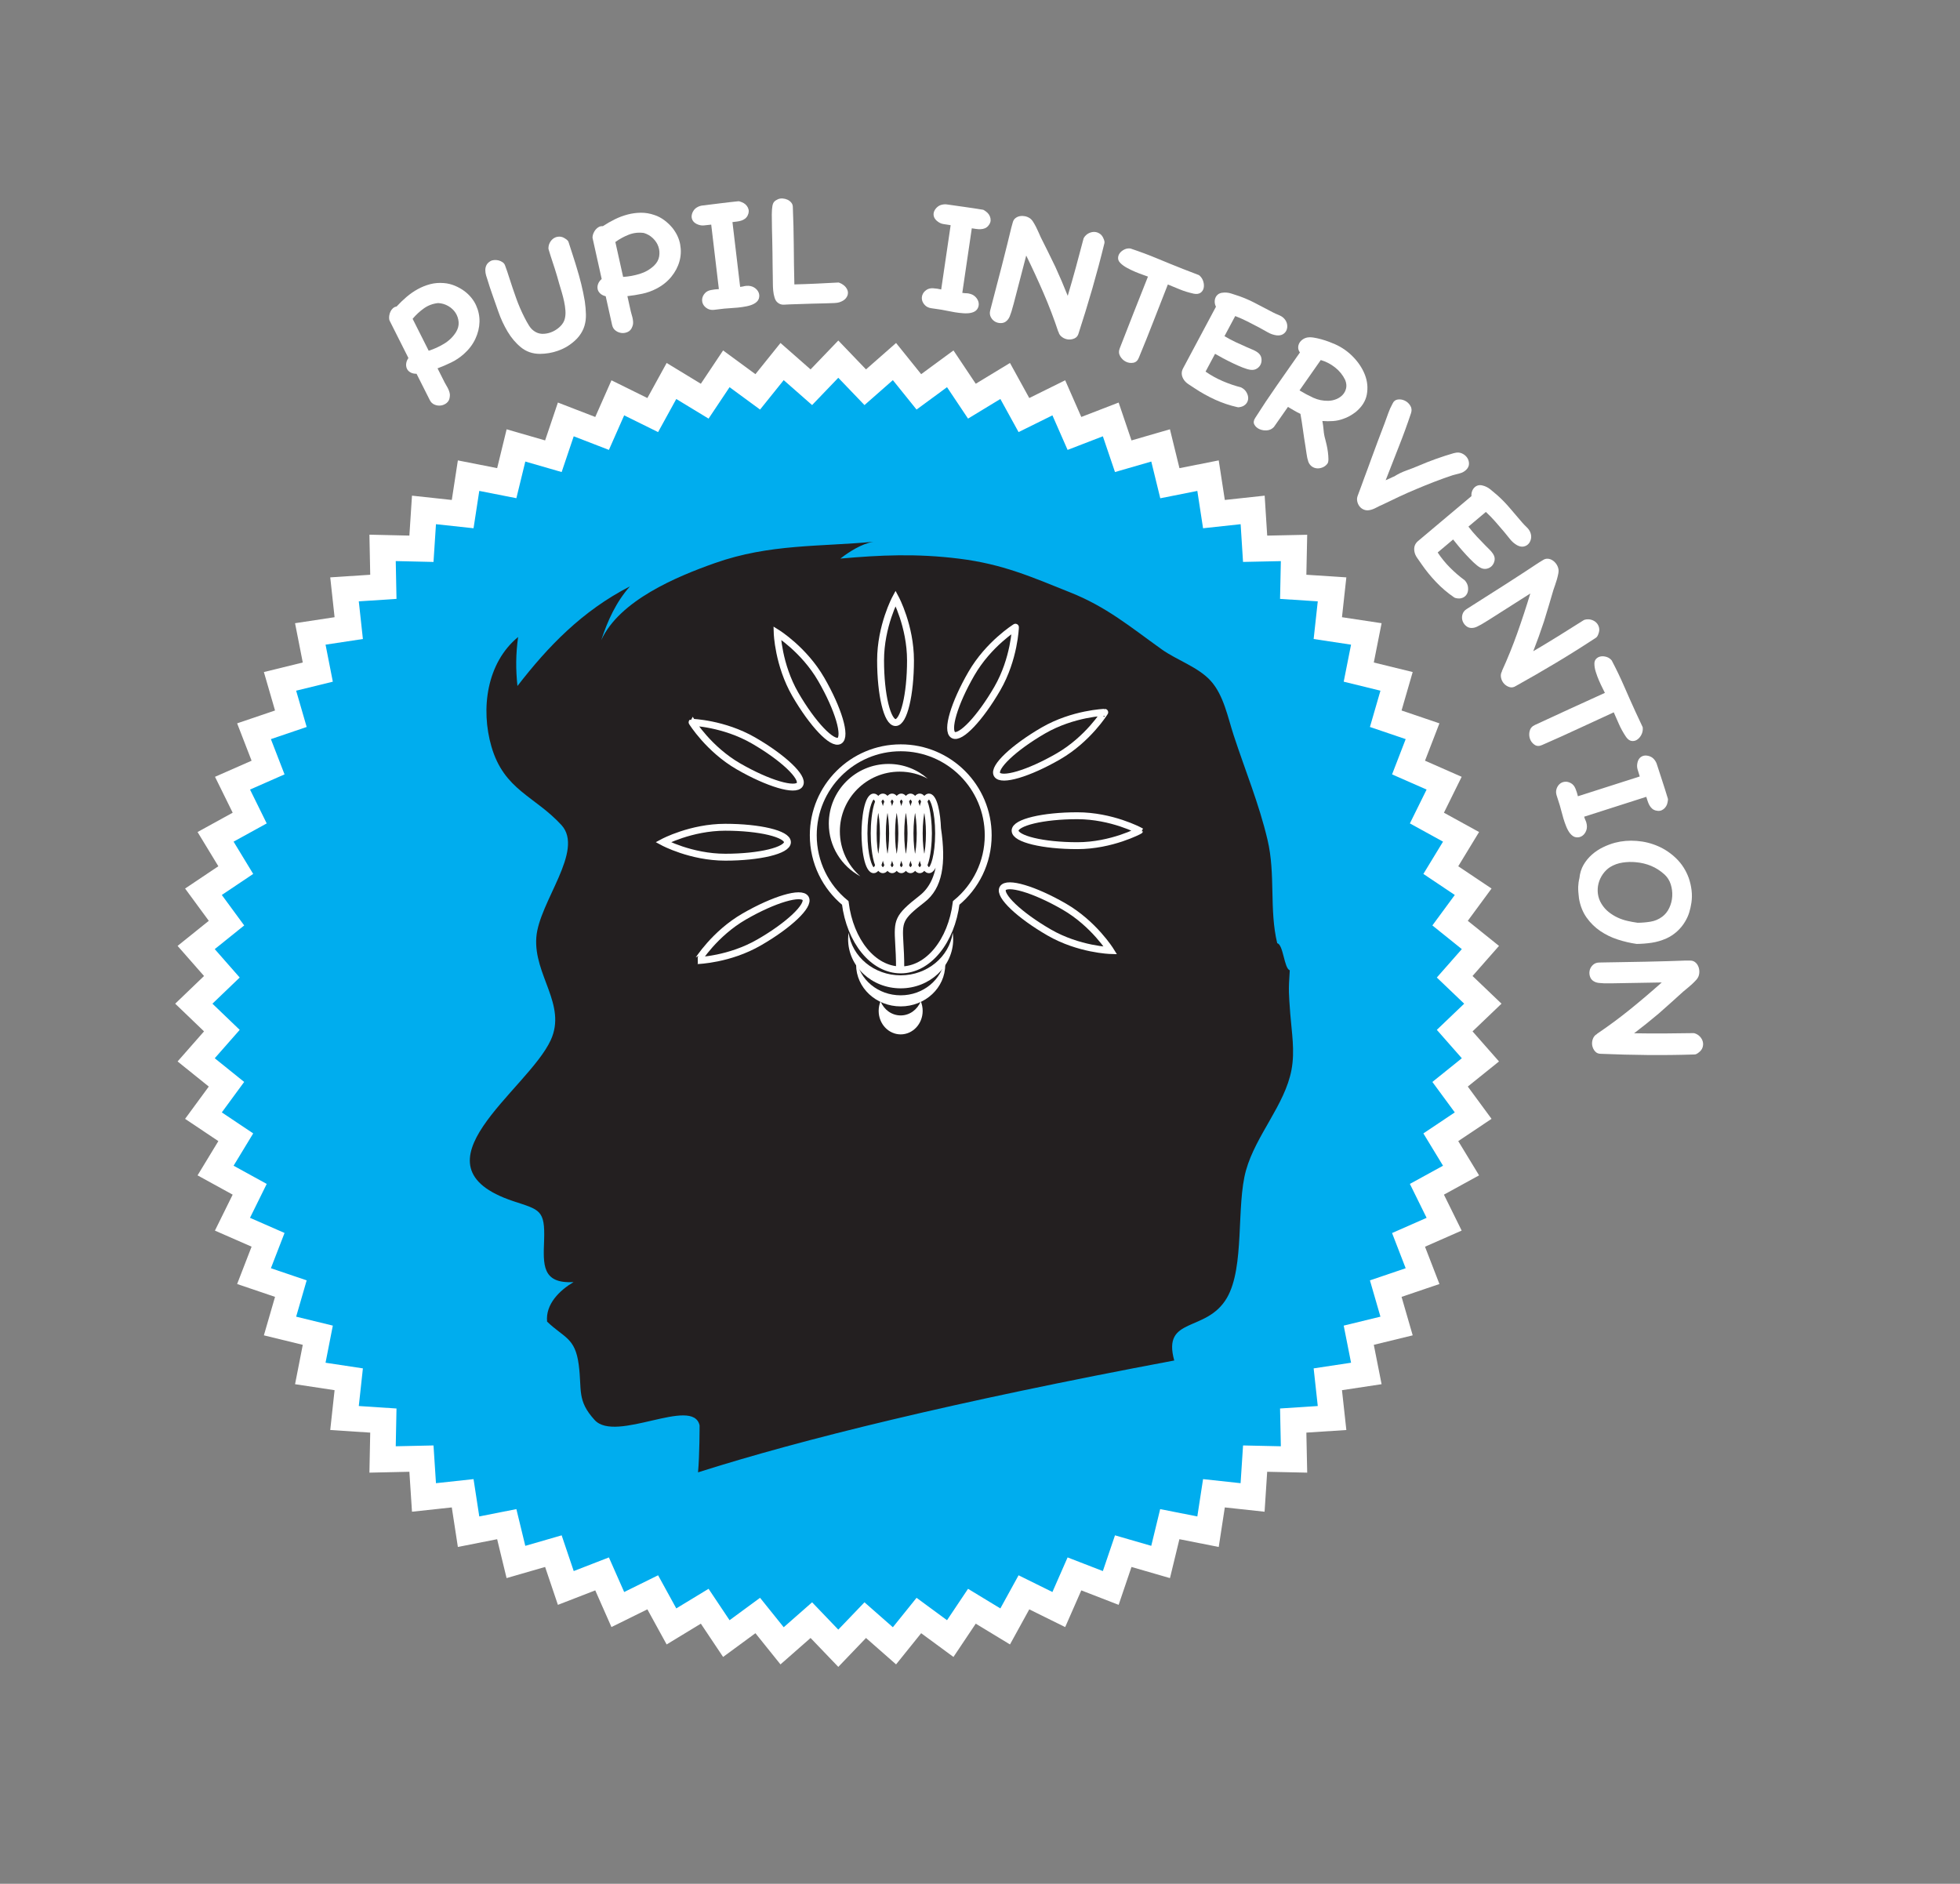 <svg xmlns="http://www.w3.org/2000/svg" width="372.464" height="357.971" x="0" y="0" enable-background="new 0 0 372.464 357.971" version="1.1" viewBox="0 0 372.464 357.971" xml:space="preserve"><rect x="0" y="0" width="372.464" height="357.971" fill="#808080" stroke="none"/><g id="Layer_9"><g><g><polygon fill="#00ADEE" stroke="#FFF" stroke-miterlimit="10" stroke-width="4.901" points="281.79 190.728 276.437 195.846 281.327 201.401 275.564 206.038 279.95 211.999 273.802 216.112 277.647 222.435 271.159 225.996 274.432 232.634 267.668 235.611 270.332 242.499 263.337 244.873 265.394 251.978 258.208 253.729 259.646 260.996 252.328 262.101 253.134 269.463 245.752 269.945 245.907 277.338 238.514 277.176 238.032 284.558 230.688 283.763 229.565 291.066 222.298 289.632 220.554 296.817 213.452 294.761 211.079 301.756 204.18 299.084 201.207 305.858 194.58 302.584 191.015 309.067 184.692 305.229 180.578 311.375 174.614 306.992 169.978 312.751 164.425 307.871 159.304 313.214 154.181 307.871 148.624 312.751 143.996 306.992 138.027 311.375 133.917 305.229 127.6 309.067 124.041 302.584 117.406 305.858 114.415 299.084 107.523 301.756 105.161 294.761 98.045 296.817 96.301 289.632 89.044 291.066 87.922 283.763 80.57 284.558 80.088 277.176 72.703 277.338 72.851 269.945 65.469 269.46 66.271 262.101 58.967 260.996 60.392 253.729 53.212 251.978 55.272 244.873 48.271 242.499 50.941 235.6 44.175 232.634 47.45 225.996 40.966 222.435 44.805 216.112 38.663 211.999 43.038 206.038 37.279 201.401 42.162 195.846 36.831 190.728 42.162 185.612 37.279 180.053 43.042 175.42 38.663 169.459 44.805 165.341 40.966 159.023 47.45 155.454 44.187 148.827 50.941 145.854 48.271 138.955 55.272 136.578 53.212 129.479 60.392 127.717 58.967 120.465 66.271 119.357 65.469 111.994 72.851 111.512 72.703 104.112 80.088 104.281 80.57 96.9 87.922 97.695 89.044 90.387 96.301 91.815 98.052 84.641 105.161 86.697 107.523 79.701 114.415 82.365 117.406 75.596 124.041 78.874 127.6 72.397 133.917 76.236 138.027 70.083 143.996 74.466 148.624 68.707 154.181 73.586 159.304 68.247 164.425 73.586 169.978 68.707 174.614 74.466 180.578 70.083 184.692 76.236 191.015 72.397 194.58 78.874 201.207 75.596 204.18 82.365 211.079 79.701 213.452 86.697 220.554 84.641 222.313 91.826 229.565 90.387 230.688 97.695 238.044 96.9 238.514 104.281 245.907 104.124 245.752 111.512 253.134 111.994 252.328 119.357 259.646 120.465 258.208 127.717 265.394 129.479 263.337 136.578 270.332 138.955 267.668 145.854 274.432 148.827 271.159 155.454 277.647 159.023 273.802 165.341 279.95 169.459 275.564 175.42 281.327 180.053 276.437 185.612"/><g><g><path fill="#231F20" d="M233.146,246.646c3.437-5.892,1.74-17.501,3.636-24.256c1.876-6.687,7.396-12.438,8.644-19.091 c0.677-3.628,0.036-7.127-0.232-10.634c-0.287-4.029-0.371-4.206-0.096-8.294c-1.074-0.298-1.218-4.912-2.384-5.129 c-1.55-6.403-0.279-13.07-1.848-19.671c-1.593-6.778-4.231-13.141-6.436-19.871c-1.111-3.389-1.877-7.568-4.349-10.313 c-2.341-2.609-6.483-3.967-9.303-5.979c-6.013-4.301-10.516-8.103-17.452-10.854c-7.271-2.915-12.783-5.361-21.011-6.385 c-8.146-1.022-15.05-0.695-22.619-0.022c1.631-1.279,4.073-2.837,6.273-3.197c-10.056,0.96-19.715,0.372-30.109,4.048 c-7.33,2.583-18.148,7.116-21.604,14.642c1.211-3.684,2.812-7.234,5.453-10.215c-9.077,4.658-15.612,11.458-21.378,18.935 c-0.328-3.168-0.331-5.964,0.128-9.316c-6.001,4.945-7.138,13.692-5.07,20.827c2.411,8.283,8.224,9.383,13.291,14.898 c4.456,4.857-4.275,14.645-4.762,21.367c-0.525,7.15,5.829,12.776,2.742,19.51c-4.368,9.533-27.477,23.833-7.099,30.614 c5.022,1.663,6.038,1.619,5.836,7.466c-0.154,4.475-0.479,8.25,5.593,7.904c-2.638,1.571-5.343,4.18-5.026,7.514 c3.242,3.109,5.34,3.025,6.013,8.194c0.641,4.791-0.394,6.756,3.021,10.498c4.029,4.441,18.679-4.56,19.944,1.016 c0,0,0.015,5.56-0.294,8.934c19.736-6.273,48.545-13.379,90.496-21.257C220.805,250.079,229.241,253.32,233.146,246.646z"/></g><g><path fill="none" stroke="#FFF" stroke-miterlimit="10" stroke-width="1.312" d="M173.024,125.495 c0,6.52-1.273,11.812-2.841,11.812c-1.575,0-2.844-5.292-2.844-11.812c0-6.532,2.844-11.819,2.844-11.819 S173.024,118.963,173.024,125.495z"/><path fill="none" stroke="#FFF" stroke-miterlimit="10" stroke-width="1.312" d="M156.062,129.101 c3.268,5.651,4.809,10.876,3.455,11.661c-1.365,0.783-5.107-3.165-8.382-8.812c-3.261-5.66-3.445-11.672-3.445-11.672 S152.797,123.445,156.062,129.101z"/><path fill="none" stroke="#FFF" stroke-miterlimit="10" stroke-width="1.312" d="M143.179,140.706 c5.648,3.256,9.604,7.01,8.812,8.371c-0.787,1.357-6.005-0.18-11.66-3.444c-5.652-3.268-8.812-8.375-8.812-8.375 S137.523,137.445,143.179,140.706z"/><path fill="none" stroke="#FFF" stroke-miterlimit="10" stroke-width="1.312" d="M137.821,157.202 c6.524,0,11.819,1.266,11.819,2.837s-5.295,2.852-11.819,2.852c-6.531,0-11.815-2.852-11.815-2.852 S131.29,157.202,137.821,157.202z"/><path fill="none" stroke="#FFF" stroke-miterlimit="10" stroke-width="1.312" d="M141.428,174.162 c5.648-3.265,10.876-4.803,11.66-3.448c0.784,1.357-3.161,5.111-8.812,8.363c-5.655,3.278-11.668,3.459-11.668,3.459 S135.783,177.418,141.428,174.162z"/><path fill="none" stroke="#FFF" stroke-miterlimit="10" stroke-width="1.312" d="M199.374,177.193 c-5.652-3.264-9.597-7.014-8.816-8.371c0.791-1.369,6.009,0.188,11.657,3.444c5.659,3.267,8.823,8.363,8.823,8.363 S205.022,180.457,199.374,177.193z"/><path fill="none" stroke="#FFF" stroke-miterlimit="10" stroke-width="1.312" d="M204.731,160.701 c-6.527,0-11.83-1.276-11.83-2.855c0-1.56,5.303-2.833,11.83-2.833c6.528,0,11.819,2.833,11.819,2.833 S211.26,160.701,204.731,160.701z"/><path fill="none" stroke="#FFF" stroke-miterlimit="10" stroke-width="1.312" d="M201.126,143.734 c-5.652,3.268-10.873,4.812-11.661,3.448c-0.783-1.361,3.168-5.101,8.813-8.375c5.662-3.268,11.66-3.447,11.66-3.447 S206.781,140.467,201.126,143.734z"/><path fill="none" stroke="#FFF" stroke-miterlimit="10" stroke-width="1.312" d="M189.52,130.849 c-3.274,5.647-7.013,9.6-8.37,8.819c-1.369-0.794,0.18-6.012,3.447-11.66c3.264-5.652,8.367-8.82,8.367-8.82 S192.787,125.193,189.52,130.849z"/><path fill="none" stroke="#FFF" stroke-miterlimit="10" stroke-width="1.312" d="M187.791,158.729 c0-9.178-7.44-16.625-16.621-16.625c-9.173,0-16.621,7.447-16.621,16.625c0,5.173,2.366,9.806,6.078,12.849 c0.906,7.242,5.28,12.731,10.543,12.731c5.262,0,9.622-5.489,10.538-12.731C185.421,168.535,187.791,163.902,187.791,158.729z"/><path fill="#FFF" d="M159.602,157.975c0-6.264,5.092-11.341,11.355-11.341c1.938,0,3.756,0.479,5.343,1.34 c-1.987-1.748-4.589-2.804-7.452-2.804c-6.266,0-11.348,5.077-11.348,11.351c0,4.339,2.433,8.089,5.99,10.005 C161.117,164.45,159.602,161.389,159.602,157.975z"/><path fill="#FFF" stroke="#FFF" stroke-miterlimit="10" stroke-width=".254" d="M178.69,157.386 c-0.103-2.66-0.64-6.454-2.167-6.454c-0.335,0-0.625,0.188-0.872,0.504c-0.254-0.316-0.529-0.504-0.876-0.504 c-0.338,0-0.621,0.188-0.875,0.504c-0.247-0.316-0.534-0.504-0.876-0.504c-0.339,0-0.629,0.188-0.876,0.504 c-0.25-0.316-0.53-0.504-0.868-0.504c-0.346,0-0.629,0.188-0.876,0.504c-0.254-0.316-0.533-0.504-0.875-0.504 c-0.336,0-0.63,0.188-0.876,0.504c-0.243-0.316-0.538-0.504-0.88-0.504c-0.339,0-0.622,0.188-0.868,0.504 c-0.258-0.316-0.537-0.504-0.872-0.504c-1.741,0-2.193,4.864-2.193,7.43c0,2.579,0.452,7.437,2.193,7.437 c0.335,0,0.614-0.188,0.872-0.512c0.246,0.323,0.529,0.512,0.868,0.512c0.342,0,0.637-0.188,0.88-0.512 c0.246,0.323,0.54,0.512,0.876,0.512c0.342,0,0.621-0.188,0.875-0.512c0.247,0.323,0.53,0.512,0.876,0.512 c0.338,0,0.618-0.188,0.868-0.512c0.247,0.323,0.537,0.512,0.876,0.512c0.342,0,0.629-0.188,0.876-0.512 c0.254,0.323,0.537,0.512,0.875,0.512c0.347,0,0.622-0.188,0.876-0.512c0.247,0.323,0.537,0.512,0.872,0.512 c0.788,0,1.303-0.998,1.642-2.333c-0.35,3.091-1.461,5.376-3.355,6.844c-4.736,3.684-4.828,4.53-4.563,9.026 c0.069,1.199,0.158,2.686,0.158,4.617h1.307c0-1.976-0.081-3.48-0.158-4.688c-0.229-4.125-0.262-4.562,4.059-7.918 C178.989,168.727,179.688,164.127,178.69,157.386z M174.775,151.808c0.107,0,0.254,0.177,0.401,0.504 c-0.154,0.416-0.294,0.897-0.401,1.409c-0.114-0.512-0.246-0.993-0.408-1.409C174.525,151.984,174.673,151.808,174.775,151.808 z M176.089,158.361c0,1.938-0.201,3.466-0.438,4.555c-0.246-1.089-0.438-2.616-0.438-4.555c0-1.932,0.191-3.455,0.438-4.556 C175.888,154.906,176.089,156.43,176.089,158.361z M173.9,162.916c-0.247-1.089-0.438-2.616-0.438-4.555 c0-1.932,0.19-3.455,0.438-4.556c0.235,1.101,0.438,2.624,0.438,4.556C174.338,160.3,174.136,161.827,173.9,162.916z M173.024,151.808c0.11,0,0.246,0.177,0.412,0.504c-0.166,0.416-0.302,0.897-0.412,1.409c-0.104-0.512-0.239-0.993-0.404-1.409 C172.774,151.984,172.925,151.808,173.024,151.808z M172.148,162.916c-0.25-1.089-0.438-2.616-0.438-4.555 c0-1.932,0.188-3.455,0.438-4.556c0.247,1.101,0.438,2.624,0.438,4.556C172.586,160.3,172.396,161.827,172.148,162.916z M171.28,151.808c0.1,0,0.25,0.177,0.405,0.504c-0.166,0.416-0.303,0.897-0.405,1.409c-0.11-0.512-0.247-0.993-0.404-1.409 C171.022,151.984,171.174,151.808,171.28,151.808z M170.404,162.916c-0.254-1.089-0.438-2.616-0.438-4.555 c0-1.932,0.184-3.455,0.438-4.556c0.239,1.101,0.438,2.624,0.438,4.556C170.843,160.3,170.644,161.827,170.404,162.916z M169.529,151.808c0.103,0,0.25,0.177,0.404,0.504c-0.166,0.416-0.302,0.897-0.404,1.409c-0.111-0.512-0.247-0.993-0.412-1.409 C169.274,151.984,169.422,151.808,169.529,151.808z M168.653,162.916c-0.243-1.089-0.438-2.616-0.438-4.555 c0-1.932,0.195-3.455,0.438-4.556c0.246,1.101,0.438,2.624,0.438,4.556C169.091,160.3,168.899,161.827,168.653,162.916z M167.773,151.808c0.106,0,0.258,0.177,0.412,0.504c-0.162,0.416-0.302,0.897-0.412,1.409 c-0.103-0.512-0.239-0.993-0.404-1.409C167.523,151.984,167.678,151.808,167.773,151.808z M166.905,162.916 c-0.25-1.089-0.442-2.616-0.442-4.555c0-1.932,0.192-3.455,0.442-4.556c0.242,1.101,0.435,2.624,0.435,4.556 C167.34,160.3,167.147,161.827,166.905,162.916z M166.033,164.925c-0.383,0-1.317-2.299-1.317-6.563 c0-4.258,0.935-6.554,1.317-6.554c0.096,0,0.247,0.177,0.394,0.504c-0.64,1.638-0.835,4.35-0.835,6.05 c0,1.714,0.195,4.419,0.835,6.057C166.28,164.749,166.129,164.925,166.033,164.925z M167.773,164.925 c-0.096,0-0.25-0.176-0.404-0.507c0.165-0.412,0.302-0.895,0.404-1.41c0.11,0.516,0.25,0.998,0.412,1.41 C168.031,164.749,167.88,164.925,167.773,164.925z M169.529,164.925c-0.107,0-0.255-0.176-0.412-0.507 c0.165-0.412,0.301-0.895,0.412-1.41c0.103,0.516,0.238,0.998,0.404,1.41C169.779,164.749,169.632,164.925,169.529,164.925z M171.28,164.925c-0.106,0-0.258-0.176-0.404-0.507c0.157-0.412,0.294-0.895,0.404-1.41c0.103,0.516,0.239,0.998,0.405,1.41 C171.53,164.749,171.38,164.925,171.28,164.925z M173.024,164.925c-0.1,0-0.25-0.176-0.404-0.507 c0.165-0.412,0.301-0.895,0.404-1.41c0.11,0.516,0.246,0.998,0.412,1.41C173.271,164.749,173.135,164.925,173.024,164.925z M174.775,164.925c-0.103,0-0.25-0.176-0.408-0.507c0.162-0.412,0.294-0.895,0.408-1.41c0.107,0.516,0.247,0.998,0.401,1.41 C175.029,164.749,174.883,164.925,174.775,164.925z M176.523,164.925c-0.099,0-0.25-0.176-0.404-0.507 c0.64-1.638,0.843-4.343,0.843-6.057c0-1.7-0.203-4.412-0.843-6.05c0.154-0.327,0.306-0.504,0.404-0.504 c0.383,0,1.313,2.296,1.313,6.554C177.837,162.626,176.906,164.925,176.523,164.925z"/><g><g><path fill="#FFF" d="M171.158,185.34c-5.07,0-9.25-3.536-9.897-8.095c-0.06,0.404-0.092,0.82-0.092,1.236 c0,5.155,4.471,9.331,9.989,9.331c5.513,0,9.979-4.176,9.979-9.331c0-0.416-0.025-0.832-0.088-1.236 C180.398,181.804,176.219,185.34,171.158,185.34z"/></g><g><path fill="#FFF" d="M171.158,189.138c-4.301,0-7.852-2.988-8.396-6.863c-0.052,0.343-0.073,0.695-0.073,1.057 c0,4.363,3.782,7.911,8.47,7.911c4.681,0,8.464-3.548,8.464-7.911c0-0.361-0.026-0.714-0.066-1.057 C179.004,186.149,175.449,189.138,171.158,189.138z"/></g><g><path fill="#FFF" d="M171.158,192.961c-1.715,0-3.179-1.101-3.826-2.68c-0.229,0.56-0.357,1.174-0.357,1.818 c0,2.465,1.873,4.463,4.184,4.463c2.305,0,4.177-1.998,4.177-4.463c0-0.645-0.125-1.259-0.36-1.818 C174.327,191.86,172.866,192.961,171.158,192.961z"/></g></g></g></g></g><g><path fill="#FFF" d="M73.972,60.727c-0.043-0.233-0.045-0.483-0.004-0.748c0.04-0.265,0.118-0.519,0.231-0.762 c0.114-0.243,0.269-0.455,0.464-0.635s0.431-0.292,0.706-0.338c0.594-0.648,1.226-1.257,1.896-1.827 c0.67-0.569,1.38-1.061,2.13-1.474c0.749-0.412,1.536-0.726,2.359-0.943c0.823-0.216,1.688-0.286,2.598-0.209 c0.724,0.055,1.425,0.226,2.104,0.512s1.297,0.638,1.854,1.055c0.98,0.762,1.701,1.65,2.161,2.662 c0.46,1.014,0.677,2.062,0.65,3.145s-0.287,2.156-0.783,3.221c-0.496,1.063-1.225,2.023-2.187,2.88 c-0.721,0.642-1.515,1.176-2.382,1.601s-1.741,0.801-2.621,1.127l1.359,2.7c0.103,0.204,0.22,0.412,0.353,0.625 c0.131,0.213,0.248,0.433,0.351,0.66c0.102,0.229,0.183,0.462,0.24,0.699c0.058,0.238,0.063,0.485,0.019,0.741 c-0.051,0.49-0.244,0.873-0.579,1.146c-0.335,0.272-0.706,0.437-1.113,0.49c-0.408,0.055-0.809,0-1.201-0.163 c-0.394-0.162-0.692-0.448-0.897-0.856l-2.522-5.01c-0.47,0.005-0.864-0.088-1.184-0.276c-0.318-0.188-0.54-0.432-0.665-0.729 c-0.125-0.297-0.163-0.621-0.116-0.971c0.048-0.35,0.188-0.688,0.422-1.015l-3.587-7.125L73.972,60.727z M83.245,57.593 c-0.991,0.104-1.886,0.438-2.684,1.002c-0.797,0.564-1.514,1.229-2.149,1.989l3.055,6.068c1.007-0.32,1.978-0.763,2.912-1.326 s1.687-1.291,2.257-2.184c0.398-0.642,0.57-1.286,0.518-1.935s-0.249-1.235-0.589-1.763c-0.34-0.526-0.807-0.96-1.4-1.301 C84.569,57.805,83.931,57.621,83.245,57.593z"/><path fill="#FFF" d="M104.223,47.286c-0.014-0.437,0.075-0.832,0.267-1.187c0.192-0.354,0.441-0.631,0.749-0.829 c0.306-0.196,0.653-0.299,1.04-0.304c0.387-0.006,0.769,0.123,1.146,0.386c0.118,0.068,0.238,0.158,0.36,0.269 c0.122,0.111,0.204,0.226,0.246,0.343c0.076,0.216,0.194,0.581,0.354,1.098s0.329,1.04,0.507,1.572s0.329,1.008,0.455,1.426 c0.125,0.419,0.191,0.639,0.198,0.657c0.334,1.072,0.636,2.15,0.903,3.234c0.269,1.085,0.496,2.188,0.685,3.312 c0.125,0.882,0.196,1.711,0.213,2.487c0.018,0.777-0.077,1.506-0.282,2.185c-0.206,0.681-0.543,1.323-1.011,1.931 c-0.467,0.607-1.108,1.188-1.925,1.744c-0.321,0.224-0.668,0.425-1.04,0.602c-0.374,0.177-0.738,0.329-1.094,0.455 c-1.046,0.373-2.18,0.566-3.399,0.581c-1.395-0.01-2.59-0.423-3.586-1.236c-0.997-0.814-1.85-1.817-2.557-3.011 c-0.707-1.192-1.289-2.446-1.745-3.761c-0.457-1.315-0.862-2.472-1.218-3.471c-0.146-0.41-0.289-0.828-0.428-1.253 c-0.14-0.424-0.272-0.846-0.397-1.265c-0.104-0.293-0.204-0.605-0.298-0.936s-0.142-0.661-0.141-0.992 c0-0.331,0.071-0.643,0.215-0.937c0.143-0.293,0.399-0.55,0.769-0.77c0.216-0.121,0.469-0.188,0.759-0.204 c0.289-0.015,0.564,0.015,0.826,0.087c0.261,0.072,0.501,0.185,0.721,0.338c0.22,0.154,0.372,0.348,0.455,0.583 c0.111,0.313,0.2,0.562,0.267,0.748c0.066,0.187,0.125,0.353,0.178,0.499c0.052,0.147,0.101,0.301,0.146,0.461 c0.045,0.161,0.113,0.368,0.203,0.622c0.418,1.307,0.855,2.602,1.312,3.883c0.456,1.282,0.994,2.53,1.614,3.742 c0.251,0.506,0.541,1.021,0.868,1.544c0.327,0.522,0.753,0.923,1.275,1.199c0.467,0.253,0.993,0.358,1.579,0.314 c0.586-0.043,1.146-0.192,1.679-0.448s1.004-0.589,1.412-0.999c0.408-0.409,0.679-0.858,0.812-1.347 c0.132-0.488,0.178-1.022,0.136-1.604c-0.042-0.58-0.127-1.167-0.255-1.761c-0.129-0.594-0.277-1.176-0.444-1.744 c-0.167-0.569-0.324-1.092-0.47-1.569c-0.153-0.562-0.289-1.044-0.408-1.442c-0.118-0.399-0.265-0.876-0.438-1.432 c-0.126-0.419-0.261-0.834-0.407-1.244c-0.146-0.411-0.282-0.826-0.407-1.245L104.223,47.286z"/><path fill="#FFF" d="M112.599,45.042c0.016-0.237,0.075-0.48,0.18-0.727c0.104-0.247,0.241-0.474,0.411-0.683 c0.17-0.208,0.371-0.375,0.605-0.501c0.232-0.127,0.489-0.178,0.767-0.155c0.734-0.482,1.496-0.918,2.286-1.307 c0.789-0.389,1.598-0.69,2.425-0.907c0.828-0.216,1.668-0.328,2.519-0.337c0.852-0.008,1.708,0.137,2.57,0.434 c0.688,0.23,1.326,0.567,1.914,1.011c0.588,0.444,1.101,0.937,1.54,1.477c0.764,0.979,1.245,2.017,1.443,3.111 c0.197,1.095,0.151,2.164-0.14,3.207c-0.291,1.044-0.808,2.021-1.549,2.931c-0.741,0.91-1.683,1.663-2.824,2.257 c-0.856,0.446-1.757,0.77-2.702,0.969c-0.945,0.2-1.884,0.351-2.817,0.451l0.657,2.951c0.05,0.223,0.112,0.453,0.188,0.692 c0.075,0.238,0.135,0.48,0.179,0.726c0.043,0.246,0.063,0.492,0.062,0.737c-0.003,0.244-0.058,0.485-0.164,0.723 c-0.17,0.463-0.45,0.786-0.842,0.97c-0.392,0.183-0.792,0.25-1.2,0.203c-0.409-0.048-0.783-0.198-1.124-0.452 c-0.342-0.255-0.562-0.604-0.66-1.051l-1.219-5.475c-0.457-0.111-0.816-0.298-1.079-0.559c-0.264-0.261-0.419-0.55-0.467-0.869 c-0.049-0.319-0.007-0.643,0.125-0.97s0.351-0.621,0.657-0.881l-1.733-7.787L112.599,45.042z M122.357,44.274 c-0.986-0.142-1.936-0.037-2.848,0.314c-0.911,0.352-1.768,0.819-2.571,1.402l1.477,6.631c1.055-0.063,2.104-0.255,3.147-0.572 s1.952-0.839,2.724-1.564c0.543-0.524,0.867-1.107,0.976-1.749c0.107-0.641,0.061-1.259-0.14-1.853s-0.547-1.129-1.039-1.604 C123.59,44.803,123.015,44.468,122.357,44.274z"/><path fill="#FFF" d="M141.833,54.321c0.576-0.047,1.068,0.057,1.479,0.311c0.41,0.255,0.693,0.572,0.851,0.951 c0.156,0.379,0.169,0.77,0.038,1.172c-0.132,0.403-0.46,0.739-0.987,1.012c-0.379,0.19-0.837,0.339-1.372,0.444 c-0.536,0.105-1.074,0.186-1.615,0.239c-0.542,0.054-1.046,0.093-1.513,0.116c-0.467,0.024-0.821,0.051-1.063,0.079l-1.951,0.231 c-0.464,0.055-0.875-0.017-1.233-0.215c-0.358-0.197-0.63-0.453-0.812-0.767c-0.183-0.312-0.257-0.66-0.224-1.04 c0.033-0.381,0.197-0.745,0.491-1.094c0.274-0.325,0.662-0.539,1.165-0.641c0.502-0.102,1.009-0.161,1.521-0.181l-1.453-12.254 c-0.508,0.06-0.982,0.111-1.424,0.153c-0.442,0.042-0.901-0.056-1.376-0.292c-0.358-0.188-0.61-0.425-0.756-0.711 s-0.197-0.583-0.155-0.892c0.041-0.308,0.156-0.609,0.345-0.904c0.188-0.294,0.441-0.522,0.758-0.686 c0.294-0.16,0.606-0.261,0.938-0.3c1.124-0.133,2.253-0.271,3.388-0.417c1.135-0.145,2.276-0.274,3.426-0.391 c0.109-0.013,0.219,0.006,0.325,0.056s0.217,0.09,0.332,0.117c0.539,0.209,0.926,0.55,1.161,1.023 c0.235,0.475,0.227,0.968-0.025,1.479c-0.126,0.266-0.296,0.479-0.512,0.641c-0.215,0.162-0.458,0.285-0.728,0.369 s-0.548,0.144-0.834,0.177c-0.287,0.034-0.562,0.067-0.827,0.099l1.46,12.316c0.177-0.021,0.336-0.045,0.479-0.072 c0.142-0.027,0.3-0.062,0.474-0.104L141.833,54.321z"/><path fill="#FFF" d="M159.542,53.743c0.517,0.217,0.912,0.498,1.188,0.844c0.274,0.347,0.411,0.702,0.409,1.065 c-0.003,0.364-0.139,0.71-0.408,1.039c-0.27,0.328-0.691,0.583-1.264,0.764c-0.221,0.067-0.53,0.111-0.93,0.132 c-0.399,0.02-0.954,0.038-1.665,0.056c-0.71,0.018-1.609,0.04-2.697,0.066s-2.43,0.069-4.027,0.13 c-0.399,0.03-0.811,0.051-1.231,0.061c-0.422,0.011-0.792-0.116-1.109-0.378c-0.271-0.201-0.474-0.513-0.605-0.936 c-0.133-0.423-0.221-0.867-0.266-1.334s-0.067-0.934-0.067-1.401c-0.001-0.468-0.005-0.857-0.013-1.169 c-0.015-0.623-0.027-1.339-0.035-2.149c-0.01-0.811-0.019-1.636-0.027-2.478c-0.01-0.842-0.024-1.667-0.044-2.478 c-0.021-0.81-0.038-1.526-0.053-2.149c-0.027-1.101-0.038-1.988-0.032-2.664s0.043-1.206,0.111-1.593 c0.068-0.386,0.188-0.669,0.362-0.851c0.173-0.181,0.413-0.337,0.722-0.47c0.264-0.109,0.557-0.153,0.879-0.13 c0.323,0.022,0.624,0.099,0.905,0.227c0.281,0.129,0.519,0.31,0.713,0.544s0.296,0.497,0.303,0.787 c0.105,2.491,0.166,4.963,0.182,7.415c0.015,2.452,0.053,4.903,0.113,7.354c1.398-0.034,2.791-0.084,4.178-0.148 c1.386-0.065,2.789-0.136,4.209-0.213L159.542,53.743z"/><path fill="#FFF" d="M184.062,55.768c0.568,0.104,1.017,0.333,1.347,0.686c0.33,0.354,0.521,0.733,0.573,1.14 c0.053,0.407-0.037,0.788-0.269,1.142c-0.232,0.354-0.638,0.594-1.217,0.719c-0.417,0.086-0.897,0.109-1.441,0.071 c-0.545-0.038-1.085-0.102-1.621-0.19c-0.537-0.09-1.034-0.184-1.49-0.282c-0.457-0.099-0.807-0.166-1.048-0.202l-1.944-0.285 c-0.462-0.068-0.84-0.245-1.135-0.529c-0.294-0.284-0.489-0.603-0.583-0.952c-0.095-0.35-0.076-0.704,0.055-1.062 c0.132-0.359,0.385-0.668,0.76-0.928c0.35-0.242,0.78-0.348,1.292-0.314c0.511,0.033,1.016,0.107,1.516,0.224l1.796-12.209 c-0.506-0.075-0.978-0.149-1.415-0.225c-0.438-0.074-0.855-0.288-1.252-0.641c-0.297-0.274-0.478-0.568-0.544-0.883 s-0.039-0.615,0.082-0.901c0.121-0.287,0.311-0.548,0.569-0.782c0.259-0.235,0.562-0.391,0.91-0.465 c0.326-0.078,0.653-0.093,0.983-0.045c1.12,0.165,2.246,0.326,3.38,0.481c1.133,0.156,2.269,0.329,3.408,0.518 c0.109,0.016,0.21,0.062,0.3,0.139s0.186,0.143,0.29,0.2c0.466,0.341,0.75,0.771,0.854,1.291c0.104,0.519-0.034,0.992-0.411,1.42 c-0.189,0.224-0.41,0.386-0.66,0.485s-0.517,0.155-0.799,0.166s-0.566-0.005-0.852-0.047c-0.286-0.042-0.561-0.082-0.824-0.121 l-1.805,12.271c0.176,0.026,0.336,0.045,0.48,0.055c0.144,0.011,0.306,0.02,0.484,0.024L184.062,55.768z"/><path fill="#FFF" d="M205.983,45.169c0.234-0.369,0.53-0.646,0.888-0.832c0.358-0.186,0.72-0.273,1.085-0.265 c0.364,0.009,0.708,0.12,1.031,0.333s0.566,0.534,0.73,0.963c0.06,0.123,0.108,0.265,0.147,0.425 c0.038,0.16,0.042,0.301,0.011,0.421c-0.706,2.887-1.47,5.752-2.29,8.598c-0.822,2.845-1.692,5.684-2.613,8.514 c-0.12,0.462-0.37,0.783-0.75,0.964c-0.38,0.18-0.777,0.253-1.193,0.22s-0.809-0.178-1.177-0.435 c-0.369-0.258-0.604-0.592-0.702-1.004c-0.017-0.026-0.022-0.05-0.017-0.069l-0.016,0.061c-0.837-2.515-1.771-4.964-2.803-7.348 c-1.031-2.383-2.131-4.768-3.3-7.154l-1.774,6.815c-0.241,0.925-0.442,1.699-0.604,2.322s-0.306,1.128-0.429,1.515 c-0.124,0.386-0.23,0.686-0.32,0.898s-0.188,0.392-0.294,0.535c-0.319,0.433-0.698,0.677-1.138,0.734 c-0.44,0.057-0.854-0.008-1.24-0.194c-0.388-0.187-0.689-0.48-0.907-0.88c-0.217-0.4-0.263-0.842-0.137-1.324 c0.073-0.281,0.188-0.724,0.346-1.326c0.157-0.604,0.335-1.287,0.534-2.051c0.198-0.764,0.412-1.583,0.64-2.458 s0.451-1.734,0.672-2.578c0.22-0.845,0.419-1.635,0.6-2.372c0.181-0.736,0.336-1.355,0.467-1.858 c0.179-0.684,0.344-1.365,0.498-2.044s0.331-1.357,0.53-2.036c0.089-0.341,0.256-0.609,0.502-0.803 c0.245-0.194,0.524-0.319,0.838-0.378c0.313-0.058,0.634-0.055,0.962,0.009c0.327,0.064,0.628,0.186,0.903,0.364 c0.236,0.148,0.456,0.382,0.66,0.703c0.202,0.322,0.396,0.662,0.577,1.021s0.348,0.713,0.498,1.063 c0.149,0.35,0.275,0.635,0.379,0.855c0.392,0.789,0.844,1.695,1.357,2.72c0.513,1.024,0.983,1.99,1.414,2.896 c0.424,0.927,0.832,1.848,1.224,2.766s0.768,1.832,1.128,2.741c0.541-1.812,1.058-3.621,1.551-5.425 c0.492-1.804,0.977-3.62,1.453-5.45L205.983,45.169z"/><path fill="#FFF" d="M227.994,52.405c0.331,0.31,0.559,0.685,0.683,1.125s0.142,0.85,0.052,1.227 c-0.091,0.378-0.291,0.673-0.602,0.885c-0.312,0.212-0.733,0.269-1.267,0.169c-1.012-0.222-1.931-0.508-2.759-0.858 c-0.829-0.351-1.553-0.648-2.172-0.894c-0.918,2.317-1.811,4.601-2.678,6.85s-1.814,4.61-2.843,7.086 c-0.214,0.54-0.565,0.854-1.053,0.94c-0.488,0.086-0.957,0.018-1.406-0.205c-0.448-0.223-0.809-0.566-1.078-1.03 c-0.27-0.465-0.298-0.967-0.083-1.508c0.882-2.287,1.771-4.562,2.666-6.821c0.895-2.26,1.794-4.529,2.696-6.809 c-0.186-0.073-0.504-0.188-0.956-0.345c-0.451-0.156-0.938-0.344-1.461-0.562c-0.522-0.218-1.049-0.471-1.579-0.76 c-0.531-0.288-0.965-0.61-1.301-0.968c-0.27-0.285-0.396-0.598-0.381-0.938c0.015-0.34,0.131-0.646,0.346-0.918 c0.216-0.272,0.501-0.494,0.855-0.667c0.354-0.172,0.737-0.233,1.147-0.183c1.772,0.591,3.463,1.221,5.072,1.892 c1.608,0.671,3.249,1.338,4.922,2c0.495,0.196,0.992,0.389,1.492,0.574c0.499,0.188,1.007,0.383,1.522,0.587L227.994,52.405z"/><path fill="#FFF" d="M236.043,73.725c0.343,0.206,0.604,0.458,0.786,0.755s0.296,0.6,0.346,0.908 c0.049,0.309,0.013,0.613-0.109,0.913c-0.123,0.3-0.341,0.555-0.653,0.764c-0.128,0.098-0.331,0.184-0.609,0.258 c-0.279,0.075-0.507,0.089-0.684,0.042c-1.439-0.321-2.842-0.793-4.209-1.416c-1.366-0.624-2.661-1.345-3.886-2.163 c-0.353-0.235-0.739-0.488-1.16-0.761c-0.422-0.271-0.745-0.598-0.971-0.977c-0.411-0.69-0.437-1.375-0.074-2.053l6.251-11.712 c-0.138-0.262-0.217-0.539-0.235-0.832c-0.021-0.293,0.021-0.571,0.124-0.835c0.103-0.263,0.264-0.482,0.484-0.659 c0.22-0.177,0.492-0.285,0.814-0.325c0.549-0.084,1.104-0.04,1.668,0.131c0.562,0.171,1.108,0.351,1.638,0.538 c1.097,0.397,2.154,0.868,3.173,1.411c1.019,0.544,2.062,1.089,3.13,1.636c0.313,0.167,0.688,0.338,1.124,0.511 c0.436,0.175,0.78,0.399,1.035,0.677c0.304,0.327,0.49,0.686,0.56,1.075c0.068,0.39,0.039,0.751-0.088,1.084 c-0.128,0.332-0.353,0.601-0.675,0.805c-0.323,0.205-0.734,0.279-1.234,0.225c-0.588-0.077-1.155-0.274-1.704-0.591 s-1.077-0.61-1.587-0.883c-0.744-0.397-1.493-0.785-2.247-1.164c-0.755-0.379-1.528-0.722-2.321-1.027l-2.04,3.821 c0.686,0.414,1.391,0.79,2.116,1.13c0.725,0.34,1.454,0.67,2.188,0.991c0.323,0.149,0.651,0.289,0.984,0.42 c0.333,0.13,0.656,0.303,0.97,0.518c0.401,0.284,0.646,0.627,0.735,1.027c0.088,0.4,0.066,0.783-0.065,1.148 c-0.133,0.365-0.375,0.666-0.727,0.901c-0.353,0.236-0.765,0.323-1.234,0.261c-0.401-0.05-0.903-0.194-1.506-0.433 c-0.603-0.239-1.224-0.513-1.865-0.819c-0.642-0.308-1.267-0.623-1.873-0.947c-0.607-0.324-1.112-0.604-1.514-0.843l-1.805,3.382 c1.009,0.703,2.086,1.302,3.232,1.795c1.146,0.494,2.316,0.896,3.511,1.203L236.043,73.725z"/><path fill="#FFF" d="M242.09,81.131c-0.353,0.387-0.787,0.603-1.306,0.646c-0.518,0.043-0.995-0.03-1.431-0.222 c-0.436-0.19-0.76-0.474-0.971-0.85s-0.165-0.801,0.139-1.272c1.278-2.021,2.653-4.083,4.124-6.186 c1.471-2.102,2.933-4.191,4.386-6.269c-0.22-0.306-0.331-0.611-0.333-0.917c-0.003-0.307,0.068-0.593,0.214-0.858 s0.353-0.495,0.623-0.687c0.269-0.191,0.561-0.317,0.873-0.377c0.343-0.064,0.747-0.061,1.212,0.011s0.952,0.179,1.463,0.32 s1.002,0.301,1.474,0.479c0.472,0.178,0.862,0.336,1.171,0.477c1.301,0.581,2.453,1.393,3.457,2.438 c1.003,1.044,1.737,2.173,2.204,3.387c0.465,1.213,0.583,2.449,0.353,3.707c-0.23,1.26-0.947,2.38-2.15,3.364 c-0.348,0.265-0.722,0.509-1.124,0.735c-0.402,0.226-0.813,0.407-1.234,0.543c-0.619,0.227-1.257,0.363-1.913,0.411 c-0.657,0.048-1.332,0.045-2.025-0.01c0.107,0.582,0.185,1.169,0.232,1.76c0.047,0.591,0.154,1.173,0.322,1.747 c0.062,0.221,0.145,0.558,0.248,1.01c0.104,0.453,0.186,0.916,0.247,1.391c0.062,0.474,0.094,0.921,0.098,1.342 s-0.069,0.719-0.219,0.894c-0.244,0.311-0.545,0.537-0.902,0.68s-0.71,0.201-1.057,0.174s-0.666-0.143-0.957-0.346 c-0.291-0.204-0.517-0.502-0.677-0.893c-0.16-0.468-0.273-0.965-0.338-1.491c-0.065-0.527-0.139-1.022-0.221-1.485 c-0.172-1.033-0.327-2.061-0.466-3.083s-0.299-2.041-0.482-3.058c-0.412-0.187-0.813-0.397-1.204-0.633s-0.78-0.463-1.167-0.684 l-2.537,3.626L242.09,81.131z M255.621,72.191c-0.442-0.918-1.077-1.705-1.905-2.36c-0.829-0.656-1.739-1.127-2.729-1.415 l-4.037,5.771c0.854,0.521,1.728,0.987,2.62,1.396c0.893,0.41,1.848,0.603,2.867,0.58c0.554-0.018,1.072-0.13,1.557-0.337 c0.483-0.207,0.882-0.486,1.195-0.837c0.313-0.352,0.521-0.764,0.622-1.238S255.849,72.755,255.621,72.191z"/><path fill="#FFF" d="M276.462,86.072c0.478-0.125,0.92-0.099,1.33,0.079c0.408,0.179,0.735,0.438,0.982,0.777 c0.246,0.339,0.374,0.725,0.384,1.157c0.01,0.432-0.162,0.824-0.516,1.176c-0.341,0.337-0.745,0.564-1.216,0.683 c-0.47,0.117-0.929,0.239-1.376,0.364c-1.172,0.39-2.331,0.806-3.477,1.248c-1.146,0.442-2.286,0.903-3.422,1.384 c-1.121,0.465-2.214,0.949-3.279,1.451s-2.141,1.017-3.227,1.542c-0.34,0.14-0.718,0.32-1.135,0.544 c-0.417,0.225-0.827,0.375-1.231,0.455c-0.405,0.079-0.776,0.048-1.114-0.093c-0.338-0.142-0.612-0.352-0.823-0.63 c-0.212-0.279-0.354-0.6-0.427-0.964c-0.073-0.363-0.039-0.72,0.103-1.07c0.213-0.594,0.428-1.172,0.645-1.735 c0.216-0.562,0.424-1.134,0.624-1.712c0.214-0.594,0.429-1.172,0.646-1.735c0.216-0.562,0.424-1.134,0.623-1.712 c0.431-1.156,0.856-2.31,1.28-3.459c0.423-1.148,0.857-2.294,1.304-3.437c0.266-0.715,0.495-1.35,0.689-1.905 c0.193-0.556,0.464-1.153,0.812-1.794c0.209-0.457,0.543-0.714,1.003-0.771c0.46-0.057,0.902,0.02,1.329,0.228 c0.427,0.209,0.77,0.524,1.03,0.947c0.26,0.422,0.31,0.885,0.15,1.387c-0.72,2.16-1.498,4.295-2.336,6.403 c-0.837,2.108-1.67,4.236-2.496,6.383c0.309-0.14,0.551-0.248,0.729-0.325c0.176-0.077,0.319-0.144,0.43-0.197 c0.109-0.054,0.194-0.097,0.253-0.128c0.059-0.03,0.125-0.054,0.2-0.069c0.726-0.462,1.503-0.841,2.333-1.136 c0.83-0.296,1.643-0.613,2.438-0.954c2.137-0.914,4.314-1.691,6.533-2.333L276.462,86.072z"/><path fill="#FFF" d="M278.502,110.457c0.241,0.319,0.391,0.65,0.449,0.993c0.058,0.343,0.052,0.667-0.018,0.972 s-0.216,0.574-0.441,0.807c-0.225,0.233-0.521,0.389-0.891,0.466c-0.154,0.043-0.375,0.047-0.661,0.013 c-0.287-0.034-0.504-0.106-0.649-0.215c-1.217-0.834-2.344-1.794-3.38-2.881c-1.036-1.086-1.971-2.237-2.803-3.452 c-0.24-0.351-0.505-0.729-0.795-1.139c-0.289-0.409-0.469-0.831-0.537-1.267c-0.125-0.795,0.106-1.439,0.694-1.935l10.159-8.546 c-0.03-0.294,0-0.58,0.091-0.859c0.091-0.28,0.232-0.522,0.426-0.729s0.425-0.351,0.695-0.433 c0.27-0.082,0.562-0.081,0.877,0.002c0.54,0.126,1.04,0.373,1.499,0.741s0.898,0.738,1.32,1.109 c0.87,0.776,1.677,1.606,2.421,2.49c0.743,0.884,1.509,1.777,2.296,2.682c0.229,0.271,0.514,0.569,0.854,0.893 c0.34,0.324,0.576,0.661,0.71,1.014c0.16,0.416,0.199,0.818,0.118,1.206s-0.243,0.712-0.484,0.973 c-0.241,0.262-0.551,0.427-0.926,0.497c-0.376,0.069-0.785-0.014-1.229-0.251c-0.517-0.291-0.971-0.685-1.362-1.183 c-0.392-0.497-0.773-0.968-1.145-1.409c-0.544-0.646-1.095-1.284-1.653-1.917c-0.56-0.633-1.15-1.238-1.772-1.816l-3.315,2.788 c0.483,0.639,0.998,1.251,1.544,1.835c0.547,0.585,1.101,1.163,1.663,1.735c0.244,0.258,0.497,0.51,0.758,0.755 s0.496,0.525,0.708,0.842c0.267,0.413,0.366,0.822,0.3,1.228c-0.067,0.404-0.23,0.751-0.488,1.041 c-0.259,0.29-0.595,0.479-1.01,0.566c-0.415,0.088-0.829,0.016-1.242-0.217c-0.354-0.195-0.767-0.517-1.236-0.962 c-0.471-0.446-0.946-0.931-1.427-1.454c-0.481-0.524-0.944-1.05-1.387-1.576c-0.443-0.526-0.808-0.975-1.092-1.346l-2.933,2.468 c0.675,1.028,1.452,1.984,2.332,2.869s1.817,1.692,2.812,2.423L278.502,110.457z"/><path fill="#FFF" d="M301.149,117.769c0.422-0.111,0.828-0.112,1.217-0.005c0.389,0.108,0.713,0.29,0.975,0.545 c0.26,0.255,0.437,0.57,0.528,0.946s0.051,0.777-0.121,1.203c-0.041,0.13-0.102,0.268-0.182,0.411 c-0.081,0.144-0.174,0.249-0.279,0.315c-2.483,1.633-4.994,3.211-7.533,4.734s-5.11,3.008-7.712,4.453 c-0.403,0.257-0.805,0.321-1.206,0.194c-0.4-0.127-0.741-0.344-1.023-0.651s-0.471-0.681-0.565-1.12s-0.038-0.844,0.17-1.214 c0.006-0.03,0.018-0.05,0.035-0.062l-0.053,0.034c1.1-2.412,2.085-4.841,2.953-7.288s1.688-4.942,2.458-7.485l-5.942,3.78 c-0.807,0.514-1.481,0.942-2.024,1.288s-0.992,0.618-1.346,0.817c-0.354,0.198-0.636,0.345-0.847,0.439s-0.403,0.158-0.58,0.191 c-0.527,0.1-0.972,0.02-1.333-0.237c-0.36-0.258-0.619-0.587-0.775-0.987s-0.178-0.821-0.064-1.262 c0.114-0.441,0.381-0.795,0.802-1.062c0.245-0.156,0.631-0.401,1.156-0.736c0.526-0.334,1.122-0.713,1.788-1.138 c0.666-0.423,1.381-0.878,2.143-1.363c0.763-0.484,1.512-0.962,2.248-1.43c0.736-0.469,1.421-0.911,2.056-1.327 c0.633-0.417,1.169-0.765,1.607-1.043c0.596-0.38,1.181-0.766,1.757-1.158c0.575-0.392,1.167-0.769,1.774-1.129 c0.298-0.189,0.603-0.271,0.915-0.246c0.312,0.025,0.602,0.124,0.87,0.295s0.502,0.392,0.698,0.661s0.334,0.563,0.413,0.882 c0.073,0.27,0.074,0.591,0.005,0.965c-0.071,0.373-0.161,0.754-0.272,1.14c-0.111,0.387-0.231,0.76-0.359,1.117 c-0.13,0.359-0.231,0.653-0.306,0.886c-0.251,0.844-0.537,1.815-0.859,2.915s-0.635,2.128-0.938,3.084 c-0.32,0.967-0.649,1.92-0.987,2.858c-0.339,0.939-0.687,1.864-1.042,2.775c1.631-0.959,3.241-1.931,4.83-2.916 c1.59-0.985,3.182-1.984,4.776-2.999L301.149,117.769z"/><path fill="#FFF" d="M312.183,138.374c0.023,0.452-0.072,0.881-0.287,1.284c-0.216,0.403-0.487,0.71-0.813,0.92 c-0.327,0.21-0.676,0.283-1.047,0.221s-0.715-0.314-1.03-0.756c-0.575-0.86-1.039-1.704-1.394-2.531s-0.67-1.543-0.946-2.149 c-2.268,1.034-4.494,2.062-6.678,3.081c-2.184,1.021-4.503,2.065-6.96,3.138c-0.529,0.241-1,0.224-1.411-0.053 s-0.701-0.649-0.871-1.122c-0.169-0.472-0.19-0.969-0.063-1.49c0.128-0.521,0.456-0.903,0.985-1.145 c2.221-1.037,4.438-2.06,6.649-3.068s4.433-2.021,6.663-3.038c-0.083-0.182-0.233-0.485-0.449-0.911 c-0.218-0.427-0.438-0.898-0.664-1.418s-0.43-1.067-0.612-1.644c-0.183-0.575-0.271-1.108-0.267-1.599 c0.004-0.393,0.129-0.705,0.376-0.94c0.247-0.234,0.542-0.375,0.887-0.422c0.344-0.047,0.703-0.01,1.078,0.112 s0.693,0.343,0.953,0.663c0.869,1.654,1.65,3.28,2.345,4.88c0.695,1.599,1.416,3.217,2.162,4.853 c0.221,0.485,0.446,0.968,0.678,1.448c0.23,0.48,0.461,0.974,0.69,1.479L312.183,138.374z"/><path fill="#FFF" d="M301.458,156.321c0.156,0.557,0.148,1.061-0.023,1.512s-0.429,0.79-0.771,1.016 c-0.343,0.227-0.724,0.313-1.144,0.262c-0.421-0.053-0.813-0.312-1.181-0.776c-0.261-0.337-0.493-0.758-0.699-1.263 c-0.205-0.506-0.386-1.02-0.542-1.54c-0.155-0.522-0.29-1.009-0.402-1.463c-0.112-0.453-0.206-0.797-0.28-1.029l-0.599-1.871 c-0.143-0.444-0.15-0.861-0.024-1.252c0.126-0.39,0.325-0.704,0.598-0.943c0.272-0.238,0.599-0.378,0.979-0.418 c0.379-0.04,0.769,0.052,1.167,0.273c0.371,0.208,0.654,0.548,0.851,1.022c0.194,0.474,0.351,0.96,0.467,1.459l11.753-3.761 c-0.155-0.487-0.297-0.943-0.422-1.369c-0.125-0.427-0.117-0.896,0.024-1.407c0.116-0.387,0.301-0.679,0.554-0.876 c0.253-0.198,0.535-0.306,0.846-0.323s0.628,0.038,0.953,0.167c0.324,0.129,0.598,0.333,0.818,0.612 c0.213,0.259,0.37,0.546,0.472,0.863c0.346,1.079,0.697,2.161,1.056,3.247s0.703,2.182,1.036,3.288 c0.033,0.105,0.036,0.216,0.007,0.33c-0.028,0.114-0.046,0.229-0.052,0.349c-0.102,0.568-0.362,1.013-0.783,1.335 c-0.421,0.32-0.906,0.406-1.456,0.256c-0.285-0.072-0.527-0.198-0.727-0.38c-0.2-0.181-0.367-0.396-0.501-0.644 c-0.134-0.249-0.245-0.511-0.333-0.785c-0.088-0.275-0.173-0.54-0.254-0.793l-11.812,3.779c0.055,0.169,0.108,0.321,0.162,0.456 c0.054,0.134,0.118,0.282,0.191,0.445L301.458,156.321z"/><path fill="#FFF" d="M311.02,179.373c-1.211-0.172-2.414-0.453-3.609-0.842c-1.196-0.389-2.297-0.924-3.301-1.606 c-1.005-0.682-1.868-1.529-2.593-2.541s-1.211-2.229-1.458-3.65c-0.119-0.927-0.169-1.667-0.15-2.223 c0.02-0.556,0.098-1.104,0.235-1.646c0.09-0.94,0.35-1.78,0.779-2.52c0.43-0.74,0.965-1.391,1.605-1.953 c0.64-0.562,1.344-1.028,2.113-1.398c0.768-0.371,1.525-0.654,2.271-0.853c1.311-0.341,2.683-0.456,4.115-0.344 c1.432,0.11,2.793,0.448,4.083,1.013c1.289,0.564,2.449,1.354,3.48,2.369c1.03,1.016,1.809,2.243,2.334,3.685 c0.256,0.744,0.432,1.514,0.528,2.309c0.096,0.795,0.086,1.585-0.03,2.372c-0.099,0.647-0.234,1.258-0.409,1.829 s-0.425,1.133-0.75,1.686c-0.422,0.728-0.943,1.37-1.562,1.929c-0.62,0.559-1.291,1.002-2.014,1.331 c-0.921,0.408-1.854,0.684-2.799,0.826C312.944,179.285,311.987,179.363,311.02,179.373z M304.352,171.778 c0.381,0.61,0.833,1.123,1.359,1.538c0.525,0.416,1.087,0.763,1.684,1.043c0.598,0.278,1.22,0.491,1.867,0.638 s1.296,0.266,1.943,0.355c0.801-0.005,1.611-0.072,2.433-0.204c0.82-0.132,1.566-0.447,2.238-0.947 c0.561-0.414,1.007-0.97,1.339-1.67c0.331-0.7,0.519-1.438,0.563-2.211c0.044-0.774-0.05-1.53-0.283-2.267 c-0.234-0.737-0.628-1.361-1.181-1.874c-0.8-0.718-1.648-1.263-2.547-1.636c-0.897-0.374-1.86-0.605-2.889-0.697 c-0.816-0.084-1.655-0.062-2.519,0.066s-1.658,0.412-2.382,0.854c-0.531,0.34-0.991,0.786-1.38,1.339 c-0.39,0.552-0.666,1.146-0.829,1.784c-0.163,0.637-0.202,1.291-0.116,1.964C303.738,170.527,303.972,171.167,304.352,171.778z"/><path fill="#FFF" d="M322.004,196.346c0.418,0.127,0.764,0.338,1.039,0.633s0.458,0.619,0.547,0.973 s0.075,0.715-0.043,1.084c-0.119,0.367-0.362,0.688-0.731,0.961c-0.103,0.09-0.227,0.176-0.37,0.256s-0.278,0.123-0.403,0.125 c-2.97,0.096-5.935,0.129-8.896,0.104c-2.962-0.027-5.93-0.104-8.902-0.229c-0.479,0.008-0.854-0.146-1.13-0.463 c-0.275-0.318-0.453-0.682-0.533-1.092c-0.08-0.408-0.046-0.826,0.103-1.25c0.148-0.426,0.408-0.74,0.778-0.947 c0.021-0.021,0.041-0.033,0.062-0.033h-0.062c2.197-1.48,4.305-3.039,6.323-4.672c2.019-1.635,4.02-3.336,6.005-5.102 l-7.042,0.121c-0.955,0.018-1.755,0.031-2.398,0.043c-0.645,0.01-1.169,0.008-1.574-0.006c-0.405-0.016-0.723-0.039-0.952-0.068 s-0.427-0.074-0.595-0.139c-0.502-0.191-0.839-0.49-1.013-0.898c-0.173-0.408-0.222-0.824-0.146-1.246 c0.076-0.424,0.278-0.795,0.604-1.111c0.327-0.316,0.739-0.479,1.238-0.486c0.291-0.006,0.748-0.014,1.371-0.025 c0.623-0.01,1.329-0.021,2.118-0.035c0.79-0.014,1.636-0.029,2.54-0.045c0.903-0.016,1.791-0.031,2.664-0.047 c0.872-0.014,1.687-0.033,2.445-0.059c0.758-0.023,1.396-0.041,1.916-0.049c0.706-0.014,1.406-0.037,2.103-0.07 c0.695-0.035,1.396-0.047,2.103-0.037c0.354-0.006,0.656,0.084,0.909,0.268c0.252,0.186,0.448,0.42,0.589,0.707 c0.14,0.285,0.223,0.596,0.25,0.928c0.025,0.332-0.01,0.654-0.108,0.969c-0.078,0.268-0.245,0.541-0.5,0.824 c-0.255,0.281-0.53,0.559-0.827,0.83s-0.594,0.527-0.891,0.766s-0.538,0.436-0.722,0.596c-0.655,0.588-1.407,1.268-2.256,2.037 s-1.652,1.482-2.409,2.141c-0.778,0.658-1.557,1.299-2.336,1.922c-0.778,0.625-1.558,1.232-2.337,1.824 c1.892,0.033,3.772,0.045,5.642,0.035c1.87-0.012,3.75-0.031,5.641-0.064L322.004,196.346z"/></g></g></g></svg>